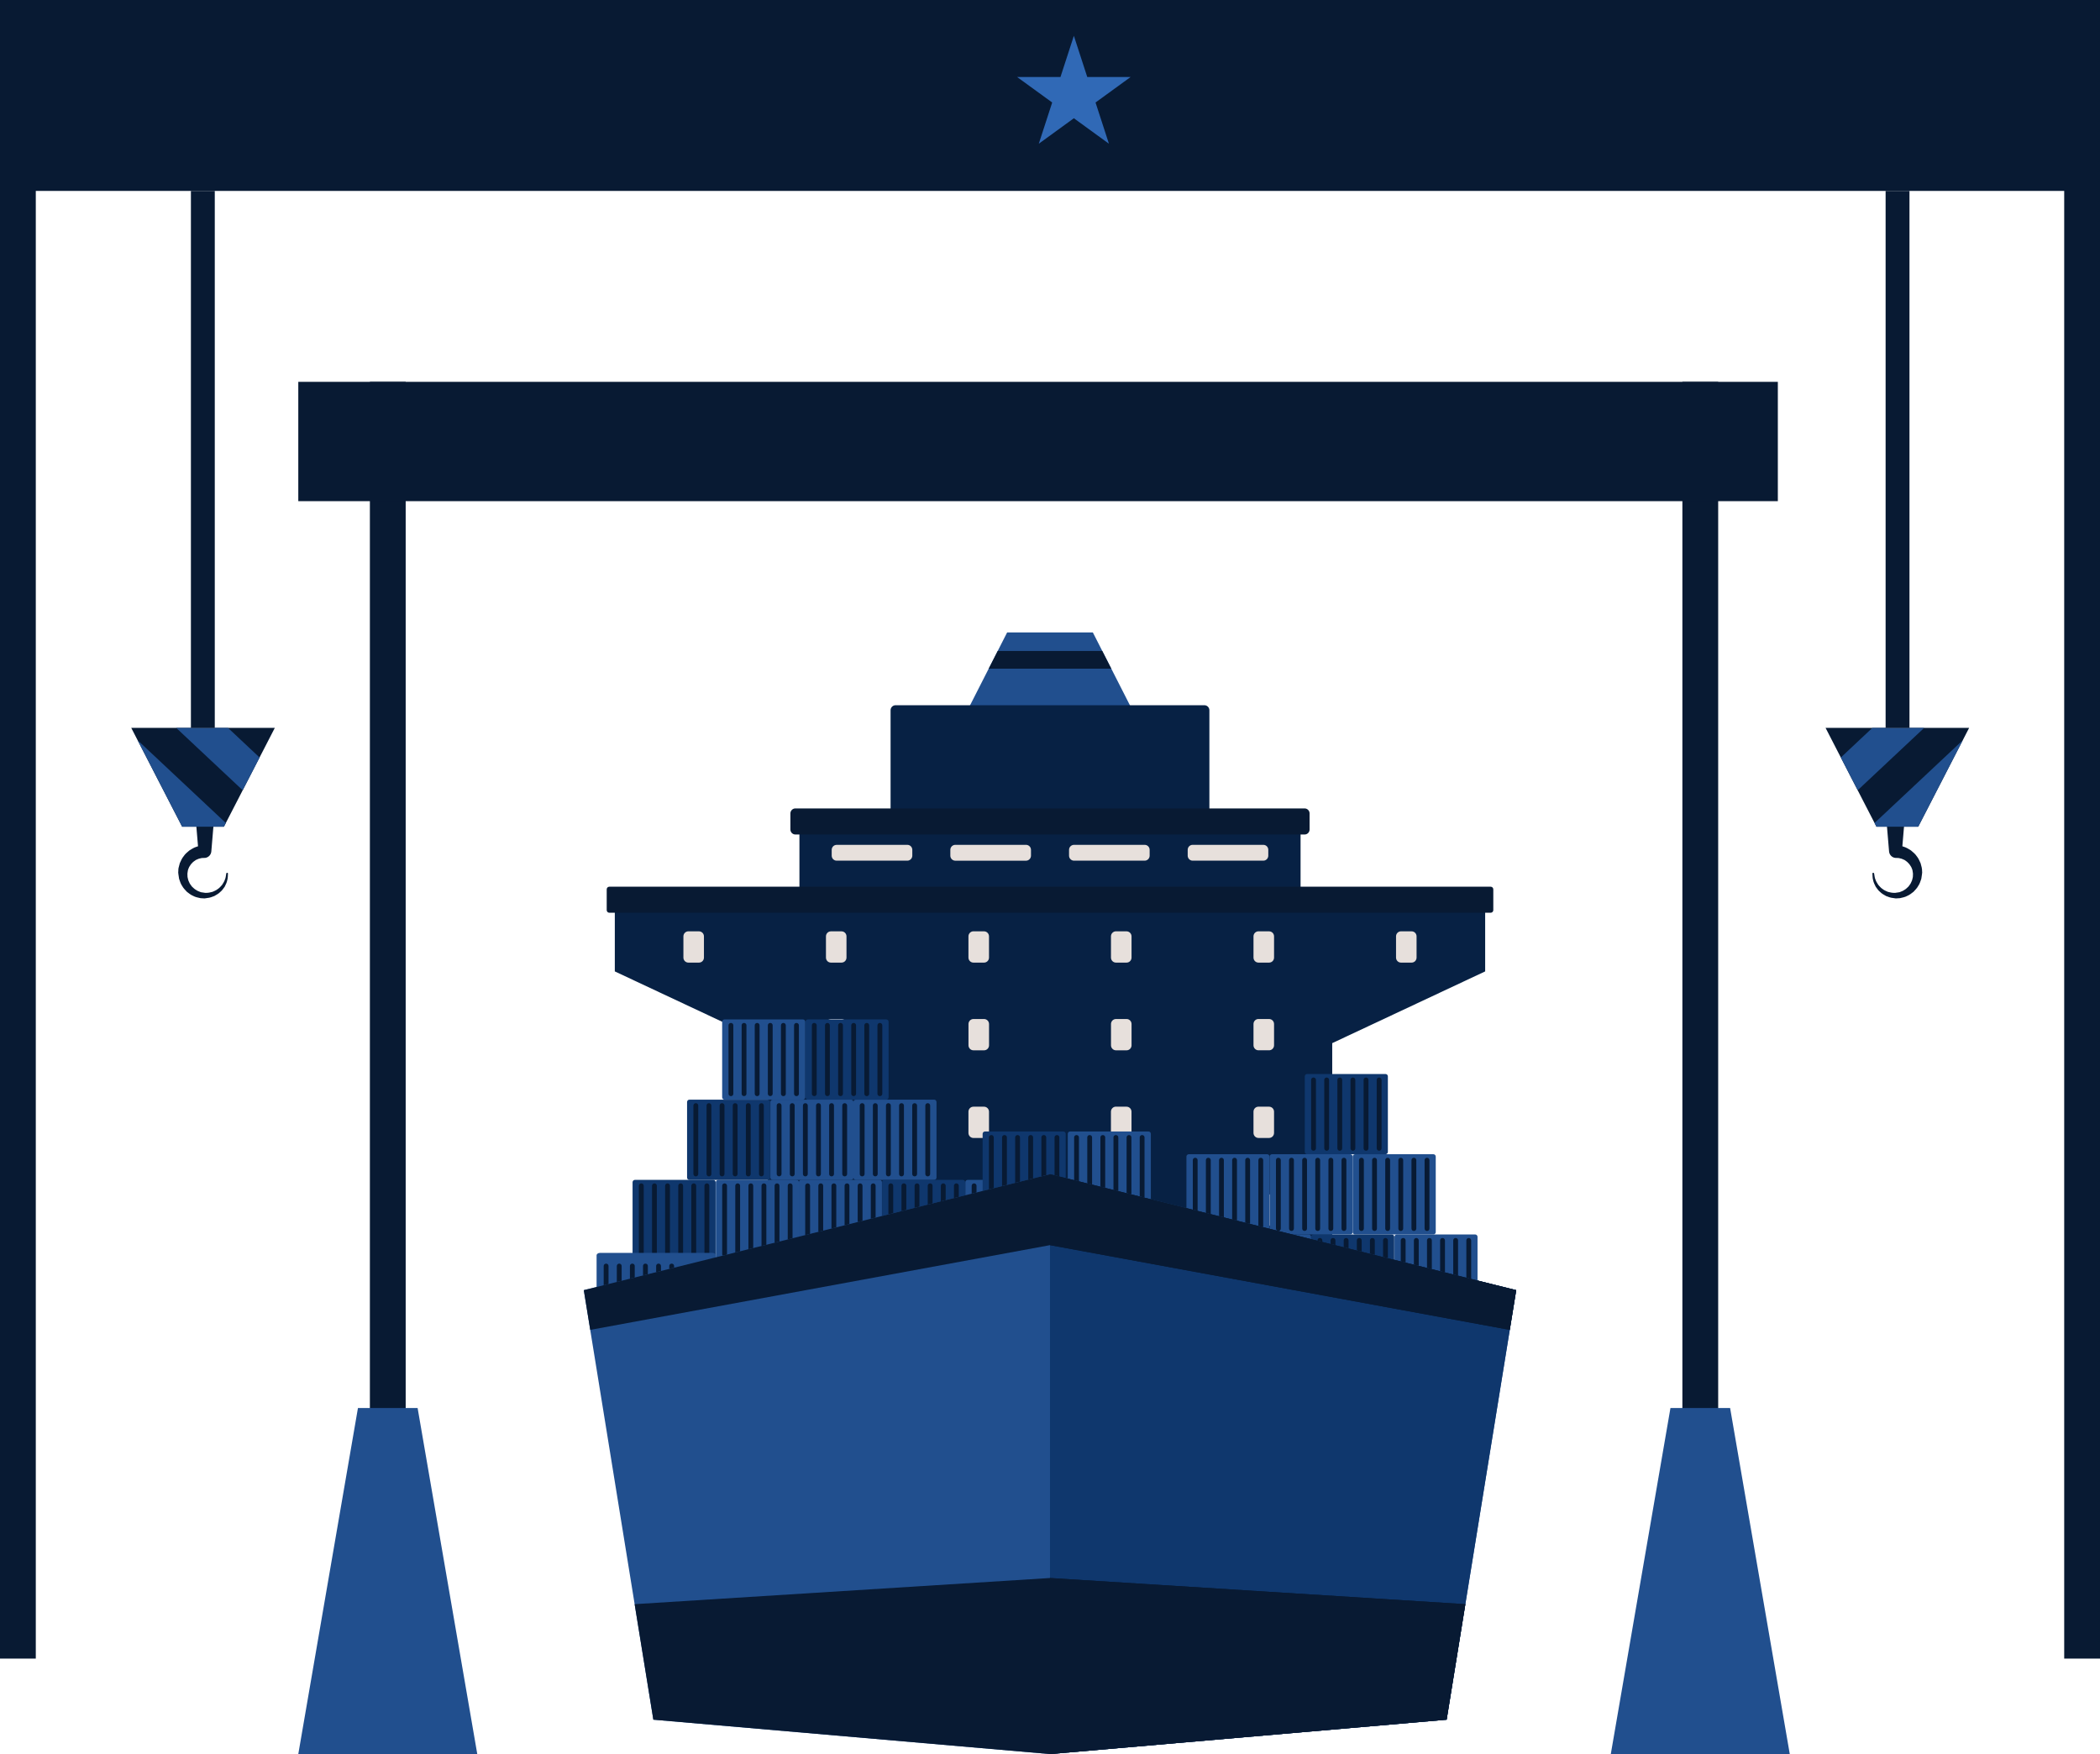 <?xml version="1.0" encoding="UTF-8"?> <svg xmlns="http://www.w3.org/2000/svg" width="176" height="147" viewBox="0 0 176 147" fill="none"><g clip-path="url(#clip0_190_2785)"><path d="M91.59 53H84.409L80.235 61.197H95.763L91.59 53Z" fill="#214F8E"></path><path d="M92.38 54.554H83.618L82.864 56.037H93.136L92.38 54.554Z" fill="#081A33"></path><path d="M87.999 75.401H51.527V81.409L64.348 87.421V112.373H87.999H111.653V87.421L124.471 81.409V75.401H87.999Z" fill="#072144"></path><path d="M69.639 85.399H70.528C70.759 85.399 70.947 85.588 70.947 85.821V87.601C70.947 87.834 70.759 88.023 70.528 88.023H69.642C69.411 88.023 69.226 87.834 69.226 87.603V85.821C69.226 85.588 69.413 85.402 69.642 85.402L69.639 85.399Z" fill="#E7E0DC"></path><path d="M81.584 85.399H82.473C82.704 85.399 82.891 85.588 82.891 85.821V87.601C82.891 87.834 82.704 88.023 82.473 88.023H81.586C81.355 88.023 81.168 87.834 81.168 87.601V85.819C81.168 85.586 81.355 85.399 81.584 85.399Z" fill="#E7E0DC"></path><path d="M93.528 85.399H94.417C94.648 85.399 94.835 85.588 94.835 85.821V87.601C94.835 87.834 94.648 88.023 94.417 88.023H93.531C93.3 88.023 93.112 87.834 93.112 87.601V85.819C93.112 85.586 93.3 85.399 93.528 85.399Z" fill="#E7E0DC"></path><path d="M105.473 85.399H106.362C106.593 85.399 106.778 85.588 106.778 85.819V87.599C106.778 87.832 106.591 88.021 106.36 88.021H105.473C105.242 88.021 105.055 87.832 105.055 87.599V85.817C105.055 85.584 105.242 85.397 105.471 85.397L105.473 85.399Z" fill="#E7E0DC"></path><path d="M69.639 92.747H70.525C70.756 92.747 70.944 92.936 70.944 93.169V94.949C70.944 95.182 70.756 95.369 70.528 95.369H69.639C69.408 95.369 69.223 95.18 69.223 94.949V93.169C69.223 92.936 69.41 92.75 69.639 92.75V92.747Z" fill="#E7E0DC"></path><path d="M81.583 92.747H82.47C82.701 92.747 82.888 92.936 82.888 93.169V94.949C82.888 95.182 82.701 95.369 82.472 95.369H81.583C81.352 95.369 81.165 95.18 81.165 94.947V93.167C81.165 92.934 81.352 92.747 81.581 92.747H81.583Z" fill="#E7E0DC"></path><path d="M93.528 92.747H94.415C94.645 92.747 94.831 92.936 94.831 93.167V94.947C94.831 95.18 94.643 95.367 94.415 95.367H93.526C93.295 95.367 93.107 95.178 93.107 94.945V93.165C93.107 92.932 93.295 92.743 93.526 92.743L93.528 92.747Z" fill="#E7E0DC"></path><path d="M105.472 92.747H106.361C106.592 92.747 106.777 92.936 106.777 93.167V94.947C106.777 95.18 106.59 95.367 106.361 95.367H105.472C105.241 95.367 105.054 95.178 105.054 94.945V93.165C105.054 92.932 105.241 92.745 105.47 92.745L105.472 92.747Z" fill="#E7E0DC"></path><path d="M70.944 102.295C70.944 102.528 70.756 102.717 70.528 102.717H69.641C69.41 102.717 69.223 102.528 69.223 102.295V100.513C69.223 100.282 69.41 100.094 69.641 100.094H70.528C70.758 100.094 70.944 100.282 70.944 100.513V102.295Z" fill="#E7E0DC"></path><path d="M82.888 102.295C82.888 102.528 82.701 102.717 82.47 102.717H81.583C81.352 102.717 81.165 102.528 81.165 102.295V100.513C81.165 100.282 81.352 100.094 81.583 100.094H82.47C82.701 100.094 82.888 100.282 82.888 100.513V102.295Z" fill="#E7E0DC"></path><path d="M94.832 102.295C94.832 102.528 94.645 102.717 94.414 102.717H93.528C93.297 102.717 93.109 102.528 93.109 102.295V100.513C93.109 100.282 93.297 100.094 93.528 100.094H94.414C94.645 100.094 94.832 100.282 94.832 100.513V102.295Z" fill="#E7E0DC"></path><path d="M106.778 102.295C106.778 102.528 106.59 102.717 106.359 102.717H105.473C105.242 102.717 105.057 102.528 105.057 102.295V100.513C105.057 100.282 105.244 100.094 105.473 100.094H106.359C106.59 100.094 106.778 100.282 106.778 100.513V102.295Z" fill="#E7E0DC"></path><path d="M69.639 107.442H70.528C70.759 107.442 70.947 107.631 70.947 107.864V109.644C70.947 109.877 70.759 110.066 70.528 110.066H69.642C69.411 110.066 69.226 109.877 69.226 109.646V107.864C69.226 107.631 69.413 107.444 69.642 107.444L69.639 107.442Z" fill="#E7E0DC"></path><path d="M81.584 107.442H82.473C82.704 107.442 82.891 107.631 82.891 107.864V109.643C82.891 109.876 82.704 110.065 82.473 110.065H81.586C81.355 110.065 81.168 109.876 81.168 109.643V107.861C81.168 107.628 81.355 107.442 81.584 107.442Z" fill="#E7E0DC"></path><path d="M93.528 107.442H94.417C94.648 107.442 94.835 107.631 94.835 107.864V109.643C94.835 109.876 94.648 110.065 94.417 110.065H93.531C93.3 110.065 93.112 109.876 93.112 109.643V107.861C93.112 107.628 93.3 107.442 93.528 107.442Z" fill="#E7E0DC"></path><path d="M106.778 109.643C106.778 109.874 106.59 110.063 106.359 110.063H105.473C105.242 110.063 105.057 109.874 105.057 109.643V107.861C105.057 107.628 105.244 107.439 105.473 107.439H106.359C106.59 107.439 106.778 107.628 106.778 107.861V109.643Z" fill="#E7E0DC"></path><path d="M57.695 78.051H58.581C58.812 78.051 58.997 78.24 58.997 78.471V80.253C58.997 80.486 58.81 80.672 58.581 80.672H57.693C57.462 80.672 57.276 80.484 57.276 80.253V78.471C57.276 78.238 57.464 78.049 57.695 78.049V78.051Z" fill="#E7E0DC"></path><path d="M69.639 78.051H70.525C70.756 78.051 70.944 78.24 70.944 78.473V80.253C70.944 80.486 70.756 80.672 70.528 80.672H69.639C69.408 80.672 69.223 80.484 69.223 80.253V78.473C69.223 78.24 69.41 78.051 69.641 78.051H69.639Z" fill="#E7E0DC"></path><path d="M81.583 78.051H82.47C82.701 78.051 82.888 78.24 82.888 78.473V80.253C82.888 80.486 82.701 80.672 82.472 80.672H81.583C81.352 80.672 81.165 80.484 81.165 80.251V78.471C81.165 78.238 81.352 78.049 81.583 78.049V78.051Z" fill="#E7E0DC"></path><path d="M93.529 78.051H94.415C94.646 78.051 94.834 78.24 94.834 78.473V80.253C94.834 80.486 94.646 80.672 94.417 80.672H93.529C93.298 80.672 93.11 80.484 93.11 80.251V78.471C93.11 78.238 93.298 78.049 93.529 78.049V78.051Z" fill="#E7E0DC"></path><path d="M105.475 78.051H106.362C106.593 78.051 106.778 78.24 106.778 78.471V80.253C106.778 80.486 106.591 80.672 106.362 80.672H105.473C105.242 80.672 105.055 80.484 105.055 80.251V78.471C105.055 78.238 105.242 78.049 105.473 78.049L105.475 78.051Z" fill="#E7E0DC"></path><path d="M117.419 78.051H118.306C118.537 78.051 118.722 78.24 118.722 78.471V80.253C118.722 80.486 118.535 80.672 118.306 80.672H117.417C117.186 80.672 117.001 80.484 117.001 80.253V78.471C117.001 78.238 117.188 78.049 117.419 78.049V78.051Z" fill="#E7E0DC"></path><path d="M87.999 68H67V75H87.999H109V68H87.999Z" fill="#072144"></path><path d="M70.12 70.802H76.043C76.274 70.802 76.46 70.99 76.46 71.221V71.709C76.46 71.94 76.272 72.129 76.043 72.129H70.12C69.889 72.129 69.704 71.94 69.704 71.709V71.223C69.704 70.99 69.891 70.804 70.12 70.804V70.802Z" fill="#E7E0DC"></path><path d="M80.065 70.802H85.988C86.219 70.802 86.406 70.99 86.406 71.223V71.709C86.406 71.942 86.219 72.131 85.988 72.131H80.065C79.834 72.131 79.647 71.942 79.647 71.709V71.223C79.647 70.99 79.834 70.802 80.065 70.802Z" fill="#E7E0DC"></path><path d="M90.012 70.802H95.935C96.166 70.802 96.351 70.99 96.351 71.221V71.709C96.351 71.94 96.164 72.129 95.935 72.129H90.012C89.781 72.129 89.596 71.94 89.596 71.709V71.223C89.596 70.99 89.783 70.802 90.014 70.802H90.012Z" fill="#E7E0DC"></path><path d="M106.295 71.707C106.295 71.94 106.11 72.129 105.879 72.129H99.956C99.725 72.129 99.54 71.94 99.54 71.707V71.221C99.54 70.988 99.725 70.802 99.956 70.802H105.879C106.11 70.802 106.295 70.988 106.295 71.221V71.707Z" fill="#E7E0DC"></path><path d="M75.055 59.102H100.942C101.172 59.102 101.358 59.291 101.358 59.522V68.424C101.358 68.657 101.17 68.844 100.942 68.844H75.055C74.824 68.844 74.639 68.655 74.639 68.424V59.522C74.639 59.289 74.826 59.102 75.055 59.102Z" fill="#072144"></path><path d="M124.935 74.311H51.066C50.945 74.311 50.848 74.409 50.848 74.531V76.273C50.848 76.394 50.945 76.493 51.066 76.493H124.935C125.056 76.493 125.153 76.394 125.153 76.273V74.531C125.153 74.409 125.056 74.311 124.935 74.311Z" fill="#081A33"></path><path d="M109.34 67.751H66.659C66.428 67.751 66.243 67.94 66.243 68.171V69.514C66.243 69.747 66.43 69.936 66.659 69.936H109.34C109.571 69.936 109.756 69.747 109.756 69.514V68.171C109.756 67.938 109.569 67.751 109.34 67.751Z" fill="#081A33"></path><path d="M53.211 98.88H59.781C59.888 98.88 59.977 98.968 59.977 99.078V105.407C59.977 105.514 59.89 105.605 59.781 105.605H53.211C53.104 105.605 53.015 105.517 53.015 105.407V99.078C53.015 98.971 53.102 98.88 53.211 98.88Z" fill="#0F376D"></path><path d="M53.74 99.175H53.753C53.86 99.175 53.949 99.263 53.949 99.373V105.11C53.949 105.218 53.862 105.308 53.753 105.308H53.74C53.633 105.308 53.544 105.22 53.544 105.11V99.373C53.544 99.265 53.631 99.175 53.74 99.175Z" fill="#081A33"></path><path d="M54.84 99.175H54.853C54.96 99.175 55.05 99.263 55.05 99.373V105.11C55.05 105.218 54.962 105.308 54.853 105.308H54.84C54.734 105.308 54.647 105.22 54.647 105.112V99.375C54.647 99.267 54.734 99.177 54.843 99.177L54.84 99.175Z" fill="#081A33"></path><path d="M55.951 99.175H55.94C55.832 99.175 55.744 99.263 55.744 99.373V105.108C55.744 105.217 55.832 105.306 55.94 105.306H55.951C56.059 105.306 56.147 105.217 56.147 105.108V99.373C56.147 99.263 56.059 99.175 55.951 99.175Z" fill="#081A33"></path><path d="M57.039 99.175H57.052C57.158 99.175 57.248 99.263 57.248 99.373V105.11C57.248 105.218 57.161 105.308 57.052 105.308H57.039C56.932 105.308 56.845 105.22 56.845 105.112V99.375C56.845 99.267 56.932 99.177 57.041 99.177L57.039 99.175Z" fill="#081A33"></path><path d="M58.136 99.175H58.15C58.256 99.175 58.346 99.263 58.346 99.373V105.11C58.346 105.218 58.258 105.308 58.15 105.308H58.136C58.03 105.308 57.94 105.22 57.94 105.11V99.373C57.94 99.265 58.028 99.175 58.136 99.175Z" fill="#081A33"></path><path d="M59.236 99.175H59.249C59.356 99.175 59.445 99.263 59.445 99.373V105.11C59.445 105.218 59.358 105.308 59.249 105.308H59.236C59.129 105.308 59.04 105.22 59.04 105.11V99.373C59.04 99.265 59.127 99.175 59.236 99.175Z" fill="#081A33"></path><path d="M60.191 98.88H66.761C66.868 98.88 66.957 98.968 66.957 99.078V105.407C66.957 105.514 66.87 105.605 66.761 105.605H60.191C60.084 105.605 59.995 105.517 59.995 105.407V99.078C59.995 98.971 60.082 98.88 60.191 98.88Z" fill="#214F8E"></path><path d="M60.733 99.175H60.722C60.614 99.175 60.526 99.263 60.526 99.373V105.108C60.526 105.217 60.614 105.306 60.722 105.306H60.733C60.842 105.306 60.929 105.217 60.929 105.108V99.373C60.929 99.263 60.842 99.175 60.733 99.175Z" fill="#081A33"></path><path d="M61.831 99.175H61.82C61.712 99.175 61.624 99.263 61.624 99.373V105.108C61.624 105.217 61.712 105.306 61.82 105.306H61.831C61.939 105.306 62.027 105.217 62.027 105.108V99.373C62.027 99.263 61.939 99.175 61.831 99.175Z" fill="#081A33"></path><path d="M62.932 99.175H62.921C62.812 99.175 62.725 99.263 62.725 99.373V105.108C62.725 105.217 62.812 105.306 62.921 105.306H62.932C63.04 105.306 63.128 105.217 63.128 105.108V99.373C63.128 99.263 63.04 99.175 62.932 99.175Z" fill="#081A33"></path><path d="M64.018 99.175H64.031C64.138 99.175 64.228 99.263 64.228 99.373V105.11C64.228 105.218 64.14 105.308 64.031 105.308H64.018C63.912 105.308 63.822 105.22 63.822 105.11V99.373C63.822 99.265 63.909 99.175 64.018 99.175Z" fill="#081A33"></path><path d="M65.116 99.175H65.129C65.236 99.175 65.325 99.263 65.325 99.373V105.11C65.325 105.218 65.238 105.308 65.129 105.308H65.116C65.009 105.308 64.92 105.22 64.92 105.11V99.373C64.92 99.265 65.007 99.175 65.116 99.175Z" fill="#081A33"></path><path d="M66.228 99.175H66.217C66.108 99.175 66.02 99.263 66.02 99.373V105.108C66.02 105.217 66.108 105.306 66.217 105.306H66.228C66.336 105.306 66.424 105.217 66.424 105.108V99.373C66.424 99.263 66.336 99.175 66.228 99.175Z" fill="#081A33"></path><path d="M59.718 105H50.282C50.126 105 50 105.092 50 105.206V111.794C50 111.908 50.126 112 50.282 112H59.718C59.874 112 60 111.908 60 111.794V105.206C60 105.092 59.874 105 59.718 105Z" fill="#214F8E"></path><path d="M50.791 105.899H50.804C50.911 105.899 51 105.987 51 106.097V111.834C51 111.942 50.913 112.032 50.804 112.032H50.791C50.684 112.032 50.595 111.944 50.595 111.834V106.097C50.595 105.989 50.682 105.899 50.791 105.899Z" fill="#081A33"></path><path d="M51.891 105.899H51.904C52.011 105.899 52.1 105.987 52.1 106.097V111.834C52.1 111.942 52.013 112.032 51.904 112.032H51.891C51.785 112.032 51.695 111.944 51.695 111.834V106.097C51.695 105.989 51.782 105.899 51.891 105.899Z" fill="#081A33"></path><path d="M52.989 105.899H53.002C53.109 105.899 53.198 105.987 53.198 106.097V111.834C53.198 111.942 53.111 112.032 53.002 112.032H52.989C52.882 112.032 52.793 111.944 52.793 111.834V106.097C52.793 105.989 52.88 105.899 52.989 105.899Z" fill="#081A33"></path><path d="M54.089 105.899H54.102C54.209 105.899 54.296 105.987 54.296 106.095V111.832C54.296 111.94 54.209 112.03 54.1 112.03H54.087C53.98 112.03 53.891 111.942 53.891 111.832V106.095C53.891 105.987 53.978 105.897 54.087 105.897L54.089 105.899Z" fill="#081A33"></path><path d="M55.187 105.899H55.2C55.307 105.899 55.396 105.987 55.396 106.097V111.834C55.396 111.942 55.309 112.032 55.2 112.032H55.187C55.081 112.032 54.991 111.944 54.991 111.834V106.097C54.991 105.989 55.078 105.899 55.187 105.899Z" fill="#081A33"></path><path d="M56.287 105.899H56.3C56.407 105.899 56.496 105.987 56.496 106.097V111.834C56.496 111.942 56.409 112.032 56.3 112.032H56.287C56.18 112.032 56.091 111.944 56.091 111.834V106.097C56.091 105.989 56.178 105.899 56.287 105.899Z" fill="#081A33"></path><path d="M67.151 98.88H73.722C73.828 98.88 73.915 98.968 73.915 99.076V105.407C73.915 105.514 73.828 105.605 73.719 105.605H67.149C67.042 105.605 66.953 105.517 66.953 105.407V99.078C66.953 98.971 67.04 98.88 67.149 98.88H67.151Z" fill="#214F8E"></path><path d="M67.68 99.175H67.694C67.8 99.175 67.89 99.263 67.89 99.373V105.11C67.89 105.218 67.802 105.308 67.694 105.308H67.68C67.574 105.308 67.484 105.22 67.484 105.11V99.373C67.484 99.265 67.572 99.175 67.68 99.175Z" fill="#081A33"></path><path d="M68.781 99.175H68.794C68.901 99.175 68.99 99.263 68.99 99.373V105.11C68.99 105.218 68.903 105.308 68.794 105.308H68.781C68.674 105.308 68.585 105.22 68.585 105.11V99.373C68.585 99.265 68.672 99.175 68.781 99.175Z" fill="#081A33"></path><path d="M69.879 99.175H69.891C69.998 99.175 70.088 99.263 70.088 99.373V105.11C70.088 105.218 70 105.308 69.891 105.308H69.879C69.772 105.308 69.685 105.22 69.685 105.112V99.375C69.685 99.267 69.772 99.177 69.881 99.177L69.879 99.175Z" fill="#081A33"></path><path d="M70.992 99.175H70.981C70.873 99.175 70.785 99.263 70.785 99.373V105.108C70.785 105.217 70.873 105.306 70.981 105.306H70.992C71.1 105.306 71.188 105.217 71.188 105.108V99.373C71.188 99.263 71.1 99.175 70.992 99.175Z" fill="#081A33"></path><path d="M72.09 99.175H72.079C71.971 99.175 71.883 99.263 71.883 99.373V105.108C71.883 105.217 71.971 105.306 72.079 105.306H72.09C72.198 105.306 72.286 105.217 72.286 105.108V99.373C72.286 99.263 72.198 99.175 72.09 99.175Z" fill="#081A33"></path><path d="M73.189 99.175H73.178C73.07 99.175 72.982 99.263 72.982 99.373V105.108C72.982 105.217 73.07 105.306 73.178 105.306H73.189C73.298 105.306 73.385 105.217 73.385 105.108V99.373C73.385 99.263 73.298 99.175 73.189 99.175Z" fill="#081A33"></path><path d="M71.722 92.156H78.292C78.398 92.156 78.488 92.244 78.488 92.354V98.685C78.488 98.792 78.401 98.882 78.292 98.882H71.722C71.615 98.882 71.525 98.795 71.525 98.685V92.354C71.525 92.246 71.612 92.156 71.722 92.156Z" fill="#214F8E"></path><path d="M72.251 92.453H72.264C72.371 92.453 72.46 92.541 72.46 92.65V98.388C72.46 98.496 72.373 98.586 72.264 98.586H72.251C72.144 98.586 72.055 98.498 72.055 98.388V92.65C72.055 92.543 72.142 92.453 72.251 92.453Z" fill="#081A33"></path><path d="M73.362 92.453H73.351C73.243 92.453 73.155 92.541 73.155 92.65V98.386C73.155 98.495 73.243 98.584 73.351 98.584H73.362C73.471 98.584 73.558 98.495 73.558 98.386V92.65C73.558 92.541 73.471 92.453 73.362 92.453Z" fill="#081A33"></path><path d="M74.449 92.453H74.462C74.569 92.453 74.658 92.541 74.658 92.65V98.388C74.658 98.496 74.571 98.586 74.462 98.586H74.449C74.342 98.586 74.253 98.498 74.253 98.388V92.65C74.253 92.543 74.34 92.453 74.449 92.453Z" fill="#081A33"></path><path d="M75.549 92.453H75.562C75.668 92.453 75.758 92.541 75.758 92.65V98.388C75.758 98.496 75.671 98.586 75.562 98.586H75.549C75.442 98.586 75.353 98.498 75.353 98.388V92.65C75.353 92.543 75.44 92.453 75.549 92.453Z" fill="#081A33"></path><path d="M76.649 92.453H76.662C76.769 92.453 76.858 92.541 76.858 92.65V98.388C76.858 98.496 76.771 98.586 76.662 98.586H76.649C76.542 98.586 76.453 98.498 76.453 98.388V92.65C76.453 92.543 76.54 92.453 76.649 92.453Z" fill="#081A33"></path><path d="M77.747 92.453H77.76C77.867 92.453 77.956 92.541 77.956 92.65V98.388C77.956 98.496 77.869 98.586 77.76 98.586H77.747C77.64 98.586 77.551 98.498 77.551 98.388V92.65C77.551 92.543 77.638 92.453 77.747 92.453Z" fill="#081A33"></path><path d="M74.122 98.88H80.692C80.799 98.88 80.888 98.968 80.888 99.078V105.407C80.888 105.514 80.801 105.605 80.692 105.605H74.122C74.015 105.605 73.926 105.517 73.926 105.407V99.078C73.926 98.971 74.013 98.88 74.122 98.88Z" fill="#0F376D"></path><path d="M74.651 99.175H74.664C74.771 99.175 74.86 99.263 74.86 99.373V105.11C74.86 105.218 74.773 105.308 74.664 105.308H74.651C74.544 105.308 74.455 105.22 74.455 105.11V99.373C74.455 99.265 74.542 99.175 74.651 99.175Z" fill="#081A33"></path><path d="M75.751 99.175H75.764C75.871 99.175 75.958 99.263 75.958 99.37V105.108C75.958 105.216 75.871 105.306 75.762 105.306H75.749C75.642 105.306 75.553 105.218 75.553 105.108V99.37C75.553 99.263 75.64 99.173 75.749 99.173L75.751 99.175Z" fill="#081A33"></path><path d="M76.849 99.175H76.862C76.969 99.175 77.058 99.263 77.058 99.373V105.11C77.058 105.218 76.971 105.308 76.862 105.308H76.849C76.743 105.308 76.653 105.22 76.653 105.11V99.373C76.653 99.265 76.74 99.175 76.849 99.175Z" fill="#081A33"></path><path d="M77.949 99.175H77.962C78.069 99.175 78.158 99.263 78.158 99.373V105.11C78.158 105.218 78.071 105.308 77.962 105.308H77.949C77.842 105.308 77.753 105.22 77.753 105.11V99.373C77.753 99.265 77.84 99.175 77.949 99.175Z" fill="#081A33"></path><path d="M79.048 99.175H79.061C79.167 99.175 79.257 99.263 79.257 99.373V105.11C79.257 105.218 79.17 105.308 79.061 105.308H79.048C78.941 105.308 78.852 105.22 78.852 105.11V99.373C78.852 99.265 78.939 99.175 79.048 99.175Z" fill="#081A33"></path><path d="M80.147 99.175H80.16C80.267 99.175 80.356 99.263 80.356 99.373V105.11C80.356 105.218 80.269 105.308 80.16 105.308H80.147C80.04 105.308 79.951 105.22 79.951 105.11V99.373C79.951 99.265 80.038 99.175 80.147 99.175Z" fill="#081A33"></path><path d="M81.102 98.88H87.673C87.779 98.88 87.869 98.968 87.869 99.078V105.407C87.869 105.514 87.781 105.605 87.673 105.605H81.102C80.996 105.605 80.906 105.517 80.906 105.407V99.078C80.906 98.971 80.993 98.88 81.102 98.88Z" fill="#214F8E"></path><path d="M81.632 99.175H81.645C81.751 99.175 81.841 99.263 81.841 99.373V105.11C81.841 105.218 81.754 105.308 81.645 105.308H81.632C81.525 105.308 81.436 105.22 81.436 105.11V99.373C81.436 99.265 81.523 99.175 81.632 99.175Z" fill="#081A33"></path><path d="M82.732 99.175H82.745C82.852 99.175 82.941 99.263 82.941 99.373V105.11C82.941 105.218 82.854 105.308 82.745 105.308H82.732C82.625 105.308 82.536 105.22 82.536 105.11V99.373C82.536 99.265 82.623 99.175 82.732 99.175Z" fill="#081A33"></path><path d="M83.83 99.175H83.843C83.95 99.175 84.039 99.263 84.039 99.373V105.11C84.039 105.218 83.952 105.308 83.843 105.308H83.83C83.723 105.308 83.634 105.22 83.634 105.11V99.373C83.634 99.265 83.721 99.175 83.83 99.175Z" fill="#081A33"></path><path d="M84.93 99.175H84.942C85.049 99.175 85.139 99.263 85.139 99.373V105.11C85.139 105.218 85.052 105.308 84.942 105.308H84.93C84.823 105.308 84.733 105.22 84.733 105.11V99.373C84.733 99.265 84.82 99.175 84.93 99.175Z" fill="#081A33"></path><path d="M86.028 99.175H86.041C86.148 99.175 86.237 99.263 86.237 99.373V105.11C86.237 105.218 86.15 105.308 86.041 105.308H86.028C85.921 105.308 85.832 105.22 85.832 105.11V99.373C85.832 99.265 85.919 99.175 86.028 99.175Z" fill="#081A33"></path><path d="M87.139 99.175H87.128C87.019 99.175 86.932 99.263 86.932 99.373V105.108C86.932 105.217 87.019 105.306 87.128 105.306H87.139C87.247 105.306 87.335 105.217 87.335 105.108V99.373C87.335 99.263 87.247 99.175 87.139 99.175Z" fill="#081A33"></path><path d="M57.779 92.156H64.349C64.456 92.156 64.545 92.244 64.545 92.354V98.685C64.545 98.792 64.458 98.882 64.349 98.882H57.779C57.672 98.882 57.583 98.795 57.583 98.685V92.356C57.583 92.248 57.67 92.158 57.779 92.158V92.156Z" fill="#0F376D"></path><path d="M58.31 92.453H58.323C58.43 92.453 58.52 92.541 58.52 92.651V98.388C58.52 98.496 58.432 98.586 58.323 98.586H58.31C58.204 98.586 58.114 98.498 58.114 98.388V92.651C58.114 92.543 58.201 92.453 58.31 92.453Z" fill="#081A33"></path><path d="M59.411 92.453H59.424C59.531 92.453 59.62 92.541 59.62 92.65V98.388C59.62 98.496 59.533 98.586 59.424 98.586H59.411C59.304 98.586 59.215 98.498 59.215 98.388V92.65C59.215 92.543 59.302 92.453 59.411 92.453Z" fill="#081A33"></path><path d="M60.509 92.453H60.522C60.628 92.453 60.718 92.541 60.718 92.65V98.388C60.718 98.496 60.631 98.586 60.522 98.586H60.509C60.402 98.586 60.312 98.498 60.312 98.388V92.65C60.312 92.543 60.4 92.453 60.509 92.453Z" fill="#081A33"></path><path d="M61.608 92.453H61.621C61.728 92.453 61.815 92.541 61.815 92.648V98.386C61.815 98.493 61.728 98.584 61.619 98.584H61.606C61.499 98.584 61.41 98.496 61.41 98.386V92.648C61.41 92.541 61.497 92.451 61.606 92.451L61.608 92.453Z" fill="#081A33"></path><path d="M62.707 92.453H62.72C62.827 92.453 62.916 92.541 62.916 92.65V98.388C62.916 98.496 62.829 98.586 62.72 98.586H62.707C62.6 98.586 62.511 98.498 62.511 98.388V92.65C62.511 92.543 62.598 92.453 62.707 92.453Z" fill="#081A33"></path><path d="M63.806 92.453H63.819C63.926 92.453 64.015 92.541 64.015 92.65V98.388C64.015 98.496 63.928 98.586 63.819 98.586H63.806C63.699 98.586 63.612 98.498 63.612 98.39V92.653C63.612 92.545 63.699 92.455 63.808 92.455L63.806 92.453Z" fill="#081A33"></path><path d="M82.549 94.826H89.119C89.226 94.826 89.315 94.914 89.315 95.024V101.355C89.315 101.462 89.228 101.552 89.119 101.552H82.549C82.442 101.552 82.353 101.465 82.353 101.355V95.024C82.353 94.916 82.44 94.826 82.549 94.826Z" fill="#0F376D"></path><path d="M83.078 95.123H83.091C83.198 95.123 83.287 95.211 83.287 95.321V101.058C83.287 101.166 83.2 101.256 83.091 101.256H83.078C82.971 101.256 82.882 101.168 82.882 101.058V95.321C82.882 95.213 82.969 95.123 83.078 95.123Z" fill="#081A33"></path><path d="M84.178 95.123H84.192C84.298 95.123 84.388 95.211 84.388 95.32V101.058C84.388 101.166 84.3 101.256 84.192 101.256H84.178C84.072 101.256 83.982 101.168 83.982 101.058V95.32C83.982 95.213 84.07 95.123 84.178 95.123Z" fill="#081A33"></path><path d="M85.276 95.123H85.289C85.396 95.123 85.485 95.211 85.485 95.32V101.058C85.485 101.166 85.398 101.256 85.289 101.256H85.276C85.169 101.256 85.08 101.168 85.08 101.058V95.32C85.08 95.213 85.167 95.123 85.276 95.123Z" fill="#081A33"></path><path d="M86.376 95.123H86.389C86.496 95.123 86.583 95.211 86.583 95.318V101.056C86.583 101.163 86.496 101.254 86.387 101.254H86.374C86.267 101.254 86.178 101.166 86.178 101.056V95.318C86.178 95.211 86.265 95.121 86.374 95.121L86.376 95.123Z" fill="#081A33"></path><path d="M87.474 95.123H87.487C87.594 95.123 87.683 95.211 87.683 95.32V101.058C87.683 101.166 87.596 101.256 87.487 101.256H87.474C87.368 101.256 87.278 101.168 87.278 101.058V95.32C87.278 95.213 87.365 95.123 87.474 95.123Z" fill="#081A33"></path><path d="M88.574 95.123H88.587C88.694 95.123 88.783 95.211 88.783 95.32V101.058C88.783 101.166 88.696 101.256 88.587 101.256H88.574C88.467 101.256 88.38 101.168 88.38 101.06V95.323C88.38 95.215 88.467 95.125 88.576 95.125L88.574 95.123Z" fill="#081A33"></path><path d="M67.709 85.434H74.279C74.386 85.434 74.473 85.522 74.473 85.63V91.961C74.473 92.068 74.386 92.158 74.277 92.158H67.707C67.6 92.158 67.511 92.07 67.511 91.961V85.63C67.511 85.522 67.598 85.432 67.707 85.432L67.709 85.434Z" fill="#0F376D"></path><path d="M68.24 85.729H68.253C68.36 85.729 68.447 85.817 68.447 85.924V91.662C68.447 91.769 68.36 91.859 68.251 91.859H68.238C68.131 91.859 68.042 91.772 68.042 91.662V85.924C68.042 85.817 68.129 85.726 68.238 85.726L68.24 85.729Z" fill="#081A33"></path><path d="M69.352 85.729H69.341C69.232 85.729 69.144 85.817 69.144 85.926V91.662C69.144 91.771 69.232 91.859 69.341 91.859H69.352C69.46 91.859 69.547 91.771 69.547 91.662V85.926C69.547 85.817 69.46 85.729 69.352 85.729Z" fill="#081A33"></path><path d="M70.438 85.729H70.451C70.558 85.729 70.647 85.817 70.647 85.926V91.664C70.647 91.772 70.56 91.862 70.451 91.862H70.438C70.331 91.862 70.244 91.774 70.244 91.666V85.929C70.244 85.821 70.331 85.731 70.44 85.731L70.438 85.729Z" fill="#081A33"></path><path d="M71.55 85.729H71.539C71.431 85.729 71.343 85.817 71.343 85.926V91.662C71.343 91.771 71.431 91.859 71.539 91.859H71.55C71.658 91.859 71.746 91.771 71.746 91.662V85.926C71.746 85.817 71.658 85.729 71.55 85.729Z" fill="#081A33"></path><path d="M72.636 85.729H72.65C72.756 85.729 72.846 85.817 72.846 85.926V91.664C72.846 91.772 72.758 91.862 72.65 91.862H72.636C72.53 91.862 72.44 91.774 72.44 91.664V85.926C72.44 85.819 72.528 85.729 72.636 85.729Z" fill="#081A33"></path><path d="M73.736 85.729H73.749C73.856 85.729 73.945 85.817 73.945 85.926V91.664C73.945 91.772 73.858 91.862 73.749 91.862H73.736C73.629 91.862 73.54 91.774 73.54 91.664V85.926C73.54 85.819 73.627 85.729 73.736 85.729Z" fill="#081A33"></path><path d="M64.76 92.156H71.33C71.437 92.156 71.526 92.244 71.526 92.354V98.685C71.526 98.792 71.439 98.882 71.33 98.882H64.76C64.653 98.882 64.564 98.795 64.564 98.685V92.354C64.564 92.246 64.651 92.156 64.76 92.156Z" fill="#214F8E"></path><path d="M65.302 92.453H65.291C65.183 92.453 65.095 92.541 65.095 92.65V98.386C65.095 98.495 65.183 98.584 65.291 98.584H65.302C65.41 98.584 65.498 98.495 65.498 98.386V92.65C65.498 92.541 65.41 92.453 65.302 92.453Z" fill="#081A33"></path><path d="M66.391 92.453H66.404C66.511 92.453 66.6 92.541 66.6 92.65V98.388C66.6 98.496 66.513 98.586 66.404 98.586H66.391C66.285 98.586 66.195 98.498 66.195 98.388V92.65C66.195 92.543 66.282 92.453 66.391 92.453Z" fill="#081A33"></path><path d="M67.489 92.453H67.502C67.609 92.453 67.698 92.541 67.698 92.65V98.388C67.698 98.496 67.611 98.586 67.502 98.586H67.489C67.382 98.586 67.293 98.498 67.293 98.388V92.65C67.293 92.543 67.38 92.453 67.489 92.453Z" fill="#081A33"></path><path d="M68.589 92.453H68.602C68.709 92.453 68.798 92.541 68.798 92.65V98.388C68.798 98.496 68.711 98.586 68.602 98.586H68.589C68.482 98.586 68.393 98.498 68.393 98.388V92.65C68.393 92.543 68.48 92.453 68.589 92.453Z" fill="#081A33"></path><path d="M69.687 92.453H69.7C69.807 92.453 69.896 92.541 69.896 92.65V98.388C69.896 98.496 69.809 98.586 69.7 98.586H69.687C69.581 98.586 69.491 98.498 69.491 98.388V92.65C69.491 92.543 69.578 92.453 69.687 92.453Z" fill="#081A33"></path><path d="M70.787 92.453H70.8C70.907 92.453 70.996 92.541 70.996 92.65V98.388C70.996 98.496 70.909 98.586 70.8 98.586H70.787C70.68 98.586 70.591 98.498 70.591 98.388V92.65C70.591 92.543 70.678 92.453 70.787 92.453Z" fill="#081A33"></path><path d="M103.113 103.455H109.684C109.79 103.455 109.877 103.543 109.877 103.651V109.982C109.877 110.09 109.79 110.18 109.681 110.18H103.111C103.004 110.18 102.915 110.092 102.915 109.982V103.653C102.915 103.546 103.002 103.455 103.111 103.455H103.113Z" fill="#214F8E"></path><path d="M103.656 103.752H103.645C103.537 103.752 103.449 103.841 103.449 103.95V109.685C103.449 109.794 103.537 109.883 103.645 109.883H103.656C103.764 109.883 103.852 109.794 103.852 109.685V103.95C103.852 103.841 103.764 103.752 103.656 103.752Z" fill="#081A33"></path><path d="M104.743 103.752H104.756C104.863 103.752 104.952 103.84 104.952 103.95V109.687C104.952 109.795 104.865 109.885 104.756 109.885H104.743C104.636 109.885 104.547 109.797 104.547 109.687V103.95C104.547 103.842 104.634 103.752 104.743 103.752Z" fill="#081A33"></path><path d="M105.841 103.752H105.854C105.961 103.752 106.05 103.84 106.05 103.95V109.687C106.05 109.795 105.963 109.885 105.854 109.885H105.841C105.735 109.885 105.647 109.797 105.647 109.69V103.952C105.647 103.844 105.735 103.754 105.844 103.754L105.841 103.752Z" fill="#081A33"></path><path d="M106.941 103.752H106.954C107.061 103.752 107.15 103.84 107.15 103.95V109.687C107.15 109.795 107.063 109.885 106.954 109.885H106.941C106.834 109.885 106.745 109.797 106.745 109.687V103.95C106.745 103.842 106.832 103.752 106.941 103.752Z" fill="#081A33"></path><path d="M108.042 103.752H108.055C108.162 103.752 108.251 103.84 108.251 103.95V109.687C108.251 109.795 108.164 109.885 108.055 109.885H108.042C107.935 109.885 107.846 109.797 107.846 109.687V103.95C107.846 103.842 107.933 103.752 108.042 103.752Z" fill="#081A33"></path><path d="M109.152 103.752H109.141C109.033 103.752 108.945 103.841 108.945 103.95V109.685C108.945 109.794 109.033 109.883 109.141 109.883H109.152C109.261 109.883 109.348 109.794 109.348 109.685V103.95C109.348 103.841 109.261 103.752 109.152 103.752Z" fill="#081A33"></path><path d="M99.632 96.731H106.202C106.309 96.731 106.396 96.819 106.396 96.927V103.258C106.396 103.365 106.309 103.455 106.2 103.455H99.63C99.523 103.455 99.434 103.367 99.434 103.258V96.929C99.434 96.821 99.521 96.731 99.63 96.731H99.632Z" fill="#214F8E"></path><path d="M100.175 97.028H100.164C100.056 97.028 99.968 97.116 99.968 97.226V102.961C99.968 103.07 100.056 103.159 100.164 103.159H100.175C100.283 103.159 100.371 103.07 100.371 102.961V97.226C100.371 97.116 100.283 97.028 100.175 97.028Z" fill="#081A33"></path><path d="M101.261 97.028H101.275C101.381 97.028 101.471 97.116 101.471 97.226V102.963C101.471 103.071 101.383 103.161 101.275 103.161H101.261C101.155 103.161 101.065 103.073 101.065 102.963V97.226C101.065 97.118 101.153 97.028 101.261 97.028Z" fill="#081A33"></path><path d="M102.362 97.028H102.375C102.482 97.028 102.571 97.116 102.571 97.226V102.963C102.571 103.071 102.484 103.161 102.375 103.161H102.362C102.255 103.161 102.168 103.073 102.168 102.965V97.228C102.168 97.12 102.255 97.03 102.364 97.03L102.362 97.028Z" fill="#081A33"></path><path d="M103.473 97.028H103.462C103.353 97.028 103.266 97.116 103.266 97.226V102.961C103.266 103.07 103.353 103.159 103.462 103.159H103.473C103.581 103.159 103.669 103.07 103.669 102.961V97.226C103.669 97.116 103.581 97.028 103.473 97.028Z" fill="#081A33"></path><path d="M104.571 97.028H104.56C104.452 97.028 104.364 97.116 104.364 97.226V102.961C104.364 103.07 104.452 103.159 104.56 103.159H104.571C104.679 103.159 104.767 103.07 104.767 102.961V97.226C104.767 97.116 104.679 97.028 104.571 97.028Z" fill="#081A33"></path><path d="M105.671 97.028H105.66C105.552 97.028 105.464 97.116 105.464 97.226V102.961C105.464 103.07 105.552 103.159 105.66 103.159H105.671C105.779 103.159 105.867 103.07 105.867 102.961V97.226C105.867 97.116 105.779 97.028 105.671 97.028Z" fill="#081A33"></path><path d="M89.688 94.826H96.258C96.365 94.826 96.452 94.914 96.452 95.022V101.352C96.452 101.46 96.365 101.55 96.256 101.55H89.685C89.579 101.55 89.489 101.462 89.489 101.352V95.024C89.489 94.916 89.576 94.826 89.685 94.826H89.688Z" fill="#214F8E"></path><path d="M90.23 95.123H90.219C90.111 95.123 90.023 95.211 90.023 95.32V101.056C90.023 101.165 90.111 101.254 90.219 101.254H90.23C90.339 101.254 90.427 101.165 90.427 101.056V95.32C90.427 95.211 90.339 95.123 90.23 95.123Z" fill="#081A33"></path><path d="M91.331 95.123H91.32C91.212 95.123 91.124 95.211 91.124 95.32V101.056C91.124 101.165 91.212 101.254 91.32 101.254H91.331C91.439 101.254 91.527 101.165 91.527 101.056V95.32C91.527 95.211 91.439 95.123 91.331 95.123Z" fill="#081A33"></path><path d="M92.418 95.123H92.431C92.537 95.123 92.627 95.211 92.627 95.32V101.058C92.627 101.166 92.54 101.256 92.431 101.256H92.418C92.311 101.256 92.224 101.168 92.224 101.06V95.323C92.224 95.215 92.311 95.125 92.42 95.125L92.418 95.123Z" fill="#081A33"></path><path d="M93.515 95.123H93.528C93.635 95.123 93.725 95.211 93.725 95.32V101.058C93.725 101.166 93.637 101.256 93.528 101.256H93.515C93.409 101.256 93.319 101.168 93.319 101.058V95.32C93.319 95.213 93.406 95.123 93.515 95.123Z" fill="#081A33"></path><path d="M94.627 95.123H94.616C94.508 95.123 94.42 95.211 94.42 95.32V101.056C94.42 101.165 94.508 101.254 94.616 101.254H94.627C94.735 101.254 94.823 101.165 94.823 101.056V95.32C94.823 95.211 94.735 95.123 94.627 95.123Z" fill="#081A33"></path><path d="M95.727 95.123H95.716C95.607 95.123 95.519 95.211 95.519 95.32V101.056C95.519 101.165 95.607 101.254 95.716 101.254H95.727C95.835 101.254 95.922 101.165 95.922 101.056V95.32C95.922 95.211 95.835 95.123 95.727 95.123Z" fill="#081A33"></path><path d="M120.133 96.731H113.565C113.457 96.731 113.369 96.82 113.369 96.929V103.258C113.369 103.367 113.457 103.455 113.565 103.455H120.133C120.242 103.455 120.329 103.367 120.329 103.258V96.929C120.329 96.82 120.242 96.731 120.133 96.731Z" fill="#214F8E"></path><path d="M114.094 97.028H114.108C114.214 97.028 114.304 97.116 114.304 97.226V102.963C114.304 103.071 114.216 103.161 114.108 103.161H114.094C113.988 103.161 113.898 103.073 113.898 102.963V97.226C113.898 97.118 113.986 97.028 114.094 97.028Z" fill="#081A33"></path><path d="M115.192 97.028H115.205C115.312 97.028 115.401 97.116 115.401 97.226V102.963C115.401 103.071 115.314 103.161 115.205 103.161H115.192C115.085 103.161 114.996 103.073 114.996 102.963V97.226C114.996 97.118 115.083 97.028 115.192 97.028Z" fill="#081A33"></path><path d="M116.293 97.028H116.306C116.413 97.028 116.502 97.116 116.502 97.226V102.963C116.502 103.071 116.415 103.161 116.306 103.161H116.293C116.186 103.161 116.097 103.073 116.097 102.963V97.226C116.097 97.118 116.184 97.028 116.293 97.028Z" fill="#081A33"></path><path d="M117.392 97.028H117.405C117.512 97.028 117.601 97.116 117.601 97.226V102.963C117.601 103.071 117.514 103.161 117.405 103.161H117.392C117.286 103.161 117.196 103.073 117.196 102.963V97.226C117.196 97.118 117.283 97.028 117.392 97.028Z" fill="#081A33"></path><path d="M118.491 97.028H118.504C118.611 97.028 118.7 97.116 118.7 97.226V102.963C118.7 103.071 118.613 103.161 118.504 103.161H118.491C118.384 103.161 118.295 103.073 118.295 102.963V97.226C118.295 97.118 118.382 97.028 118.491 97.028Z" fill="#081A33"></path><path d="M119.591 97.028H119.604C119.71 97.028 119.8 97.116 119.8 97.226V102.963C119.8 103.071 119.713 103.161 119.604 103.161H119.591C119.484 103.161 119.395 103.073 119.395 102.963V97.226C119.395 97.118 119.482 97.028 119.591 97.028Z" fill="#081A33"></path><path d="M110.085 103.455H116.655C116.762 103.455 116.851 103.543 116.851 103.653V109.984C116.851 110.092 116.764 110.182 116.655 110.182H110.085C109.978 110.182 109.889 110.094 109.889 109.984V103.655C109.889 103.548 109.976 103.458 110.085 103.458V103.455Z" fill="#0F376D"></path><path d="M110.614 103.752H110.627C110.734 103.752 110.823 103.84 110.823 103.95V109.688C110.823 109.795 110.736 109.885 110.627 109.885H110.614C110.507 109.885 110.418 109.797 110.418 109.688V103.95C110.418 103.842 110.505 103.752 110.614 103.752Z" fill="#081A33"></path><path d="M111.714 103.752H111.727C111.834 103.752 111.921 103.84 111.921 103.948V109.685C111.921 109.793 111.834 109.883 111.725 109.883H111.712C111.605 109.883 111.516 109.795 111.516 109.685V103.948C111.516 103.84 111.603 103.75 111.712 103.75L111.714 103.752Z" fill="#081A33"></path><path d="M112.812 103.752H112.825C112.932 103.752 113.021 103.84 113.021 103.95V109.687C113.021 109.795 112.934 109.885 112.825 109.885H112.812C112.706 109.885 112.616 109.797 112.616 109.687V103.95C112.616 103.842 112.703 103.752 112.812 103.752Z" fill="#081A33"></path><path d="M113.912 103.752H113.925C114.032 103.752 114.121 103.84 114.121 103.95V109.687C114.121 109.795 114.034 109.885 113.925 109.885H113.912C113.805 109.885 113.716 109.797 113.716 109.687V103.95C113.716 103.842 113.803 103.752 113.912 103.752Z" fill="#081A33"></path><path d="M115.011 103.752H115.024C115.13 103.752 115.22 103.84 115.22 103.95V109.687C115.22 109.795 115.133 109.885 115.024 109.885H115.011C114.904 109.885 114.814 109.797 114.814 109.687V103.95C114.814 103.842 114.902 103.752 115.011 103.752Z" fill="#081A33"></path><path d="M116.11 103.752H116.123C116.23 103.752 116.319 103.84 116.319 103.95V109.687C116.319 109.795 116.232 109.885 116.123 109.885H116.11C116.003 109.885 115.914 109.797 115.914 109.687V103.95C115.914 103.842 116.001 103.752 116.11 103.752Z" fill="#081A33"></path><path d="M117.064 103.455H123.634C123.741 103.455 123.831 103.543 123.831 103.653V109.982C123.831 110.09 123.743 110.18 123.634 110.18H117.064C116.957 110.18 116.868 110.092 116.868 109.982V103.653C116.868 103.546 116.955 103.455 117.064 103.455Z" fill="#214F8E"></path><path d="M117.594 103.752H117.607C117.713 103.752 117.803 103.84 117.803 103.95V109.687C117.803 109.795 117.716 109.885 117.607 109.885H117.594C117.487 109.885 117.397 109.797 117.397 109.687V103.95C117.397 103.842 117.485 103.752 117.594 103.752Z" fill="#081A33"></path><path d="M118.694 103.752H118.707C118.814 103.752 118.903 103.84 118.903 103.95V109.687C118.903 109.795 118.816 109.885 118.707 109.885H118.694C118.587 109.885 118.498 109.797 118.498 109.687V103.95C118.498 103.842 118.585 103.752 118.694 103.752Z" fill="#081A33"></path><path d="M119.792 103.752H119.805C119.912 103.752 120.001 103.84 120.001 103.95V109.687C120.001 109.795 119.914 109.885 119.805 109.885H119.792C119.685 109.885 119.596 109.797 119.596 109.687V103.95C119.596 103.842 119.683 103.752 119.792 103.752Z" fill="#081A33"></path><path d="M120.891 103.752H120.904C121.011 103.752 121.101 103.84 121.101 103.95V109.687C121.101 109.795 121.013 109.885 120.904 109.885H120.891C120.785 109.885 120.695 109.797 120.695 109.687V103.95C120.695 103.842 120.782 103.752 120.891 103.752Z" fill="#081A33"></path><path d="M121.99 103.752H122.003C122.11 103.752 122.199 103.84 122.199 103.95V109.687C122.199 109.795 122.112 109.885 122.003 109.885H121.99C121.883 109.885 121.794 109.797 121.794 109.687V103.95C121.794 103.842 121.881 103.752 121.99 103.752Z" fill="#081A33"></path><path d="M123.101 103.752H123.09C122.981 103.752 122.894 103.841 122.894 103.95V109.685C122.894 109.794 122.981 109.883 123.09 109.883H123.101C123.209 109.883 123.297 109.794 123.297 109.685V103.95C123.297 103.841 123.209 103.752 123.101 103.752Z" fill="#081A33"></path><path d="M109.553 90.009H116.123C116.23 90.009 116.317 90.097 116.317 90.205V96.536C116.317 96.643 116.23 96.734 116.121 96.734H109.551C109.444 96.734 109.354 96.646 109.354 96.536V90.205C109.354 90.097 109.442 90.007 109.551 90.007L109.553 90.009Z" fill="#0F376D"></path><path d="M110.082 90.304H110.095C110.202 90.304 110.289 90.392 110.289 90.499V96.237C110.289 96.344 110.202 96.435 110.093 96.435H110.08C109.973 96.435 109.884 96.347 109.884 96.237V90.499C109.884 90.392 109.971 90.302 110.08 90.302L110.082 90.304Z" fill="#081A33"></path><path d="M111.193 90.304H111.182C111.074 90.304 110.986 90.392 110.986 90.501V96.237C110.986 96.346 111.074 96.435 111.182 96.435H111.193C111.302 96.435 111.389 96.346 111.389 96.237V90.501C111.389 90.392 111.302 90.304 111.193 90.304Z" fill="#081A33"></path><path d="M112.28 90.304H112.293C112.4 90.304 112.489 90.392 112.489 90.501V96.239C112.489 96.347 112.402 96.437 112.293 96.437H112.28C112.173 96.437 112.086 96.349 112.086 96.241V90.504C112.086 90.396 112.173 90.308 112.28 90.308V90.304Z" fill="#081A33"></path><path d="M113.392 90.304H113.381C113.272 90.304 113.185 90.392 113.185 90.501V96.237C113.185 96.346 113.272 96.435 113.381 96.435H113.392C113.5 96.435 113.588 96.346 113.588 96.237V90.501C113.588 90.392 113.5 90.304 113.392 90.304Z" fill="#081A33"></path><path d="M114.48 90.304H114.493C114.6 90.304 114.689 90.392 114.689 90.501V96.239C114.689 96.347 114.602 96.437 114.493 96.437H114.48C114.374 96.437 114.284 96.349 114.284 96.239V90.501C114.284 90.394 114.371 90.304 114.48 90.304Z" fill="#081A33"></path><path d="M115.578 90.304H115.591C115.698 90.304 115.787 90.392 115.787 90.501V96.239C115.787 96.347 115.7 96.437 115.591 96.437H115.578C115.471 96.437 115.382 96.349 115.382 96.239V90.501C115.382 90.394 115.469 90.304 115.578 90.304Z" fill="#081A33"></path><path d="M113.171 96.731H106.603C106.495 96.731 106.407 96.82 106.407 96.929V103.258C106.407 103.367 106.495 103.455 106.603 103.455H113.171C113.28 103.455 113.367 103.367 113.367 103.258V96.929C113.367 96.82 113.28 96.731 113.171 96.731Z" fill="#214F8E"></path><path d="M107.145 97.028H107.135C107.026 97.028 106.938 97.116 106.938 97.226V102.961C106.938 103.07 107.026 103.159 107.135 103.159H107.145C107.254 103.159 107.341 103.07 107.341 102.961V97.226C107.341 97.116 107.254 97.028 107.145 97.028Z" fill="#081A33"></path><path d="M108.232 97.028H108.245C108.352 97.028 108.441 97.116 108.441 97.226V102.963C108.441 103.071 108.354 103.161 108.245 103.161H108.232C108.125 103.161 108.036 103.073 108.036 102.963V97.226C108.036 97.118 108.123 97.028 108.232 97.028Z" fill="#081A33"></path><path d="M109.344 97.028H109.333C109.224 97.028 109.137 97.116 109.137 97.226V102.961C109.137 103.07 109.224 103.159 109.333 103.159H109.344C109.452 103.159 109.54 103.07 109.54 102.961V97.226C109.54 97.116 109.452 97.028 109.344 97.028Z" fill="#081A33"></path><path d="M110.43 97.028H110.444C110.55 97.028 110.64 97.116 110.64 97.226V102.963C110.64 103.071 110.552 103.161 110.444 103.161H110.43C110.324 103.161 110.234 103.073 110.234 102.963V97.226C110.234 97.118 110.322 97.028 110.43 97.028Z" fill="#081A33"></path><path d="M111.531 97.028H111.544C111.651 97.028 111.74 97.116 111.74 97.226V102.963C111.74 103.071 111.653 103.161 111.544 103.161H111.531C111.424 103.161 111.335 103.073 111.335 102.963V97.226C111.335 97.118 111.422 97.028 111.531 97.028Z" fill="#081A33"></path><path d="M112.629 97.028H112.642C112.749 97.028 112.838 97.116 112.838 97.226V102.963C112.838 103.071 112.751 103.161 112.642 103.161H112.629C112.522 103.161 112.433 103.073 112.433 102.963V97.226C112.433 97.118 112.52 97.028 112.629 97.028Z" fill="#081A33"></path><path d="M60.721 85.434H67.291C67.397 85.434 67.487 85.522 67.487 85.632V91.961C67.487 92.068 67.4 92.158 67.291 92.158H60.721C60.614 92.158 60.524 92.07 60.524 91.961V85.63C60.524 85.522 60.612 85.432 60.721 85.432V85.434Z" fill="#214F8E"></path><path d="M61.252 85.729H61.265C61.371 85.729 61.461 85.817 61.461 85.926V91.664C61.461 91.772 61.374 91.862 61.265 91.862H61.252C61.145 91.862 61.056 91.774 61.056 91.664V85.926C61.056 85.819 61.143 85.729 61.252 85.729Z" fill="#081A33"></path><path d="M62.363 85.729H62.352C62.244 85.729 62.156 85.817 62.156 85.926V91.662C62.156 91.771 62.244 91.859 62.352 91.859H62.363C62.471 91.859 62.559 91.771 62.559 91.662V85.926C62.559 85.817 62.471 85.729 62.363 85.729Z" fill="#081A33"></path><path d="M63.45 85.729H63.463C63.57 85.729 63.659 85.817 63.659 85.926V91.664C63.659 91.772 63.572 91.862 63.463 91.862H63.45C63.343 91.862 63.254 91.774 63.254 91.664V85.926C63.254 85.819 63.341 85.729 63.45 85.729Z" fill="#081A33"></path><path d="M64.561 85.729H64.55C64.441 85.729 64.353 85.817 64.353 85.926V91.662C64.353 91.771 64.441 91.859 64.55 91.859H64.561C64.669 91.859 64.757 91.771 64.757 91.662V85.926C64.757 85.817 64.669 85.729 64.561 85.729Z" fill="#081A33"></path><path d="M65.648 85.729H65.661C65.768 85.729 65.857 85.817 65.857 85.926V91.664C65.857 91.772 65.77 91.862 65.661 91.862H65.648C65.541 91.862 65.452 91.774 65.452 91.664V85.926C65.452 85.819 65.539 85.729 65.648 85.729Z" fill="#081A33"></path><path d="M66.746 85.729H66.759C66.866 85.729 66.955 85.817 66.955 85.926V91.664C66.955 91.772 66.868 91.862 66.759 91.862H66.746C66.639 91.862 66.55 91.774 66.55 91.664V85.926C66.55 85.819 66.637 85.729 66.746 85.729Z" fill="#081A33"></path><path d="M87.999 147L121.242 144.119L127.072 108.123L87.999 98.404L48.928 108.123L54.757 144.119L87.999 147Z" fill="#214F8E"></path><path d="M87.999 98.404L127.072 108.123L121.242 144.119L87.999 147V98.404Z" fill="#0F376D"></path><path d="M87.998 132.246L53.188 134.439L54.757 144.119L87.998 147L121.242 144.119L122.81 134.439L87.998 132.246Z" fill="#081A33"></path><path d="M126.531 111.452L127.072 108.123L87.999 98.404L48.928 108.123L49.468 111.452L87.999 104.35L126.531 111.452Z" fill="#081A33"></path><path d="M87.999 132.246V147L121.242 144.119L122.811 134.439L87.999 132.246Z" fill="#081A33"></path><path d="M127.072 108.123L87.999 98.404V104.35L126.532 111.452L127.072 108.123Z" fill="#081A33"></path></g><rect x="31" y="32" width="3" height="94" fill="#081A33"></rect><rect x="141" y="32" width="3" height="94" fill="#081A33"></rect><rect x="25" y="32" width="124" height="10" fill="#081A33"></rect><path d="M30 118H35L40 147H25L30 118Z" fill="#214F8E"></path><path d="M140 118H145L150 147H135L140 118Z" fill="#214F8E"></path><rect y="10" width="3" height="129" fill="#081A33"></rect><rect x="173" y="10" width="3" height="129" fill="#081A33"></rect><rect width="176" height="16" fill="#081A33"></rect><path d="M90 3L91.123 6.455H94.755L91.816 8.59L92.939 12.045L90 9.91L87.061 12.045L88.184 8.59L85.245 6.455H88.877L90 3Z" fill="#3069B6"></path><path d="M14.936 73.174V73.162V73.126L14.944 72.99C14.952 72.894 14.94 72.826 14.976 72.693C15.005 72.577 15.033 72.457 15.069 72.341C15.161 72.137 15.25 71.924 15.395 71.752C15.519 71.56 15.7 71.42 15.873 71.272C16.066 71.152 16.263 71.023 16.488 70.959C16.524 70.943 16.56 70.935 16.596 70.923L16.444 69.113C16.444 69.073 16.444 69.033 16.444 68.993C16.476 68.593 16.83 68.296 17.232 68.328C17.634 68.361 17.931 68.713 17.899 69.113L17.71 71.36C17.686 71.632 17.477 71.861 17.192 71.897H17.171C17.043 71.912 16.91 71.888 16.785 71.937C16.653 71.953 16.536 72.025 16.412 72.073C16.307 72.153 16.182 72.221 16.098 72.329C15.989 72.421 15.933 72.549 15.853 72.661C15.817 72.773 15.744 72.858 15.728 73.066L15.708 73.202V73.226V73.278L15.716 73.494C15.752 73.635 15.768 73.783 15.845 73.915C15.893 74.059 15.998 74.171 16.082 74.295C16.195 74.395 16.299 74.516 16.436 74.584C16.568 74.684 16.697 74.708 16.838 74.772L17.107 74.812L17.175 74.824H17.188H17.216H17.336C17.501 74.824 17.654 74.776 17.815 74.74C17.959 74.672 18.12 74.616 18.249 74.507C18.393 74.419 18.494 74.287 18.611 74.163C18.699 74.019 18.8 73.879 18.848 73.719C18.924 73.57 18.928 73.374 18.964 73.202C18.972 73.162 19.005 73.138 19.041 73.142C19.081 73.142 19.109 73.178 19.105 73.218C19.089 73.402 19.105 73.574 19.045 73.771C19.009 73.967 18.916 74.135 18.832 74.311C18.715 74.468 18.611 74.636 18.454 74.756C18.317 74.9 18.136 74.988 17.963 75.092C17.774 75.16 17.59 75.244 17.384 75.256L17.232 75.28H17.195L17.188 75.288H17.163H17.159H17.143H17.075L16.802 75.272C16.601 75.224 16.363 75.184 16.186 75.08C15.989 75 15.829 74.864 15.66 74.736C15.519 74.58 15.362 74.431 15.262 74.239C15.137 74.063 15.081 73.851 15.009 73.647L14.96 73.322L14.948 73.242V73.222V73.218C14.948 73.25 14.948 73.17 14.948 73.178L14.936 73.174Z" fill="#081A33"></path><path d="M15.265 69.281H18.767L23.032 61H11L15.265 69.281Z" fill="#081A33"></path><path d="M19.109 61L21.754 63.483L20.339 66.226L14.767 61H19.109Z" fill="#214F8E"></path><path d="M18.767 69.281H15.265L11.535 62.037L18.928 68.973L18.767 69.281Z" fill="#214F8E"></path><rect x="16" y="16" width="2" height="45" fill="#081A33"></rect><path d="M161.096 73.174V73.162V73.126L161.088 72.99C161.08 72.894 161.092 72.826 161.056 72.693C161.028 72.577 161 72.457 160.963 72.341C160.871 72.137 160.782 71.924 160.638 71.752C160.513 71.56 160.332 71.42 160.159 71.272C159.966 71.152 159.769 71.023 159.544 70.959C159.508 70.943 159.472 70.935 159.436 70.923L159.588 69.113C159.588 69.073 159.588 69.033 159.588 68.993C159.556 68.593 159.203 68.296 158.801 68.328C158.399 68.361 158.101 68.713 158.133 69.113L158.322 71.36C158.346 71.632 158.555 71.861 158.841 71.897H158.861C158.989 71.912 159.122 71.888 159.247 71.937C159.379 71.953 159.496 72.025 159.621 72.073C159.725 72.153 159.85 72.221 159.934 72.329C160.043 72.421 160.099 72.549 160.179 72.661C160.216 72.773 160.288 72.858 160.304 73.066L160.324 73.202V73.226V73.278L160.316 73.494C160.28 73.635 160.264 73.783 160.187 73.915C160.139 74.059 160.035 74.171 159.95 74.295C159.838 74.395 159.733 74.516 159.597 74.584C159.464 74.684 159.335 74.708 159.194 74.772L158.925 74.812L158.857 74.824H158.845H158.817H158.696C158.531 74.824 158.378 74.776 158.218 74.74C158.073 74.672 157.912 74.616 157.783 74.507C157.639 74.419 157.538 74.287 157.422 74.163C157.333 74.019 157.233 73.879 157.184 73.719C157.108 73.57 157.104 73.374 157.068 73.202C157.06 73.162 157.028 73.138 156.991 73.142C156.951 73.142 156.923 73.178 156.927 73.218C156.943 73.402 156.927 73.574 156.987 73.771C157.024 73.967 157.116 74.135 157.201 74.311C157.317 74.468 157.422 74.636 157.578 74.756C157.715 74.9 157.896 74.988 158.069 75.092C158.258 75.16 158.443 75.244 158.648 75.256L158.801 75.28H158.837L158.845 75.288H158.869H158.873H158.889H158.957L159.231 75.272C159.432 75.224 159.669 75.184 159.846 75.08C160.043 75 160.204 74.864 160.372 74.736C160.513 74.58 160.67 74.431 160.77 74.239C160.895 74.063 160.951 73.851 161.024 73.647L161.072 73.322L161.084 73.242V73.222V73.218C161.084 73.25 161.084 73.17 161.084 73.178L161.096 73.174Z" fill="#081A33"></path><path d="M160.767 69.281H157.265L153 61H165.032L160.767 69.281Z" fill="#081A33"></path><path d="M156.924 61L154.278 63.483L155.693 66.226L161.265 61H156.924Z" fill="#214F8E"></path><path d="M157.265 69.281H160.767L164.498 62.037L157.104 68.973L157.265 69.281Z" fill="#214F8E"></path><rect width="2" height="45" transform="matrix(-1 0 0 1 160.032 16)" fill="#081A33"></rect><defs><clipPath id="clip0_190_2785"><rect width="80" height="94" fill="white" transform="translate(48 53)"></rect></clipPath></defs></svg> 